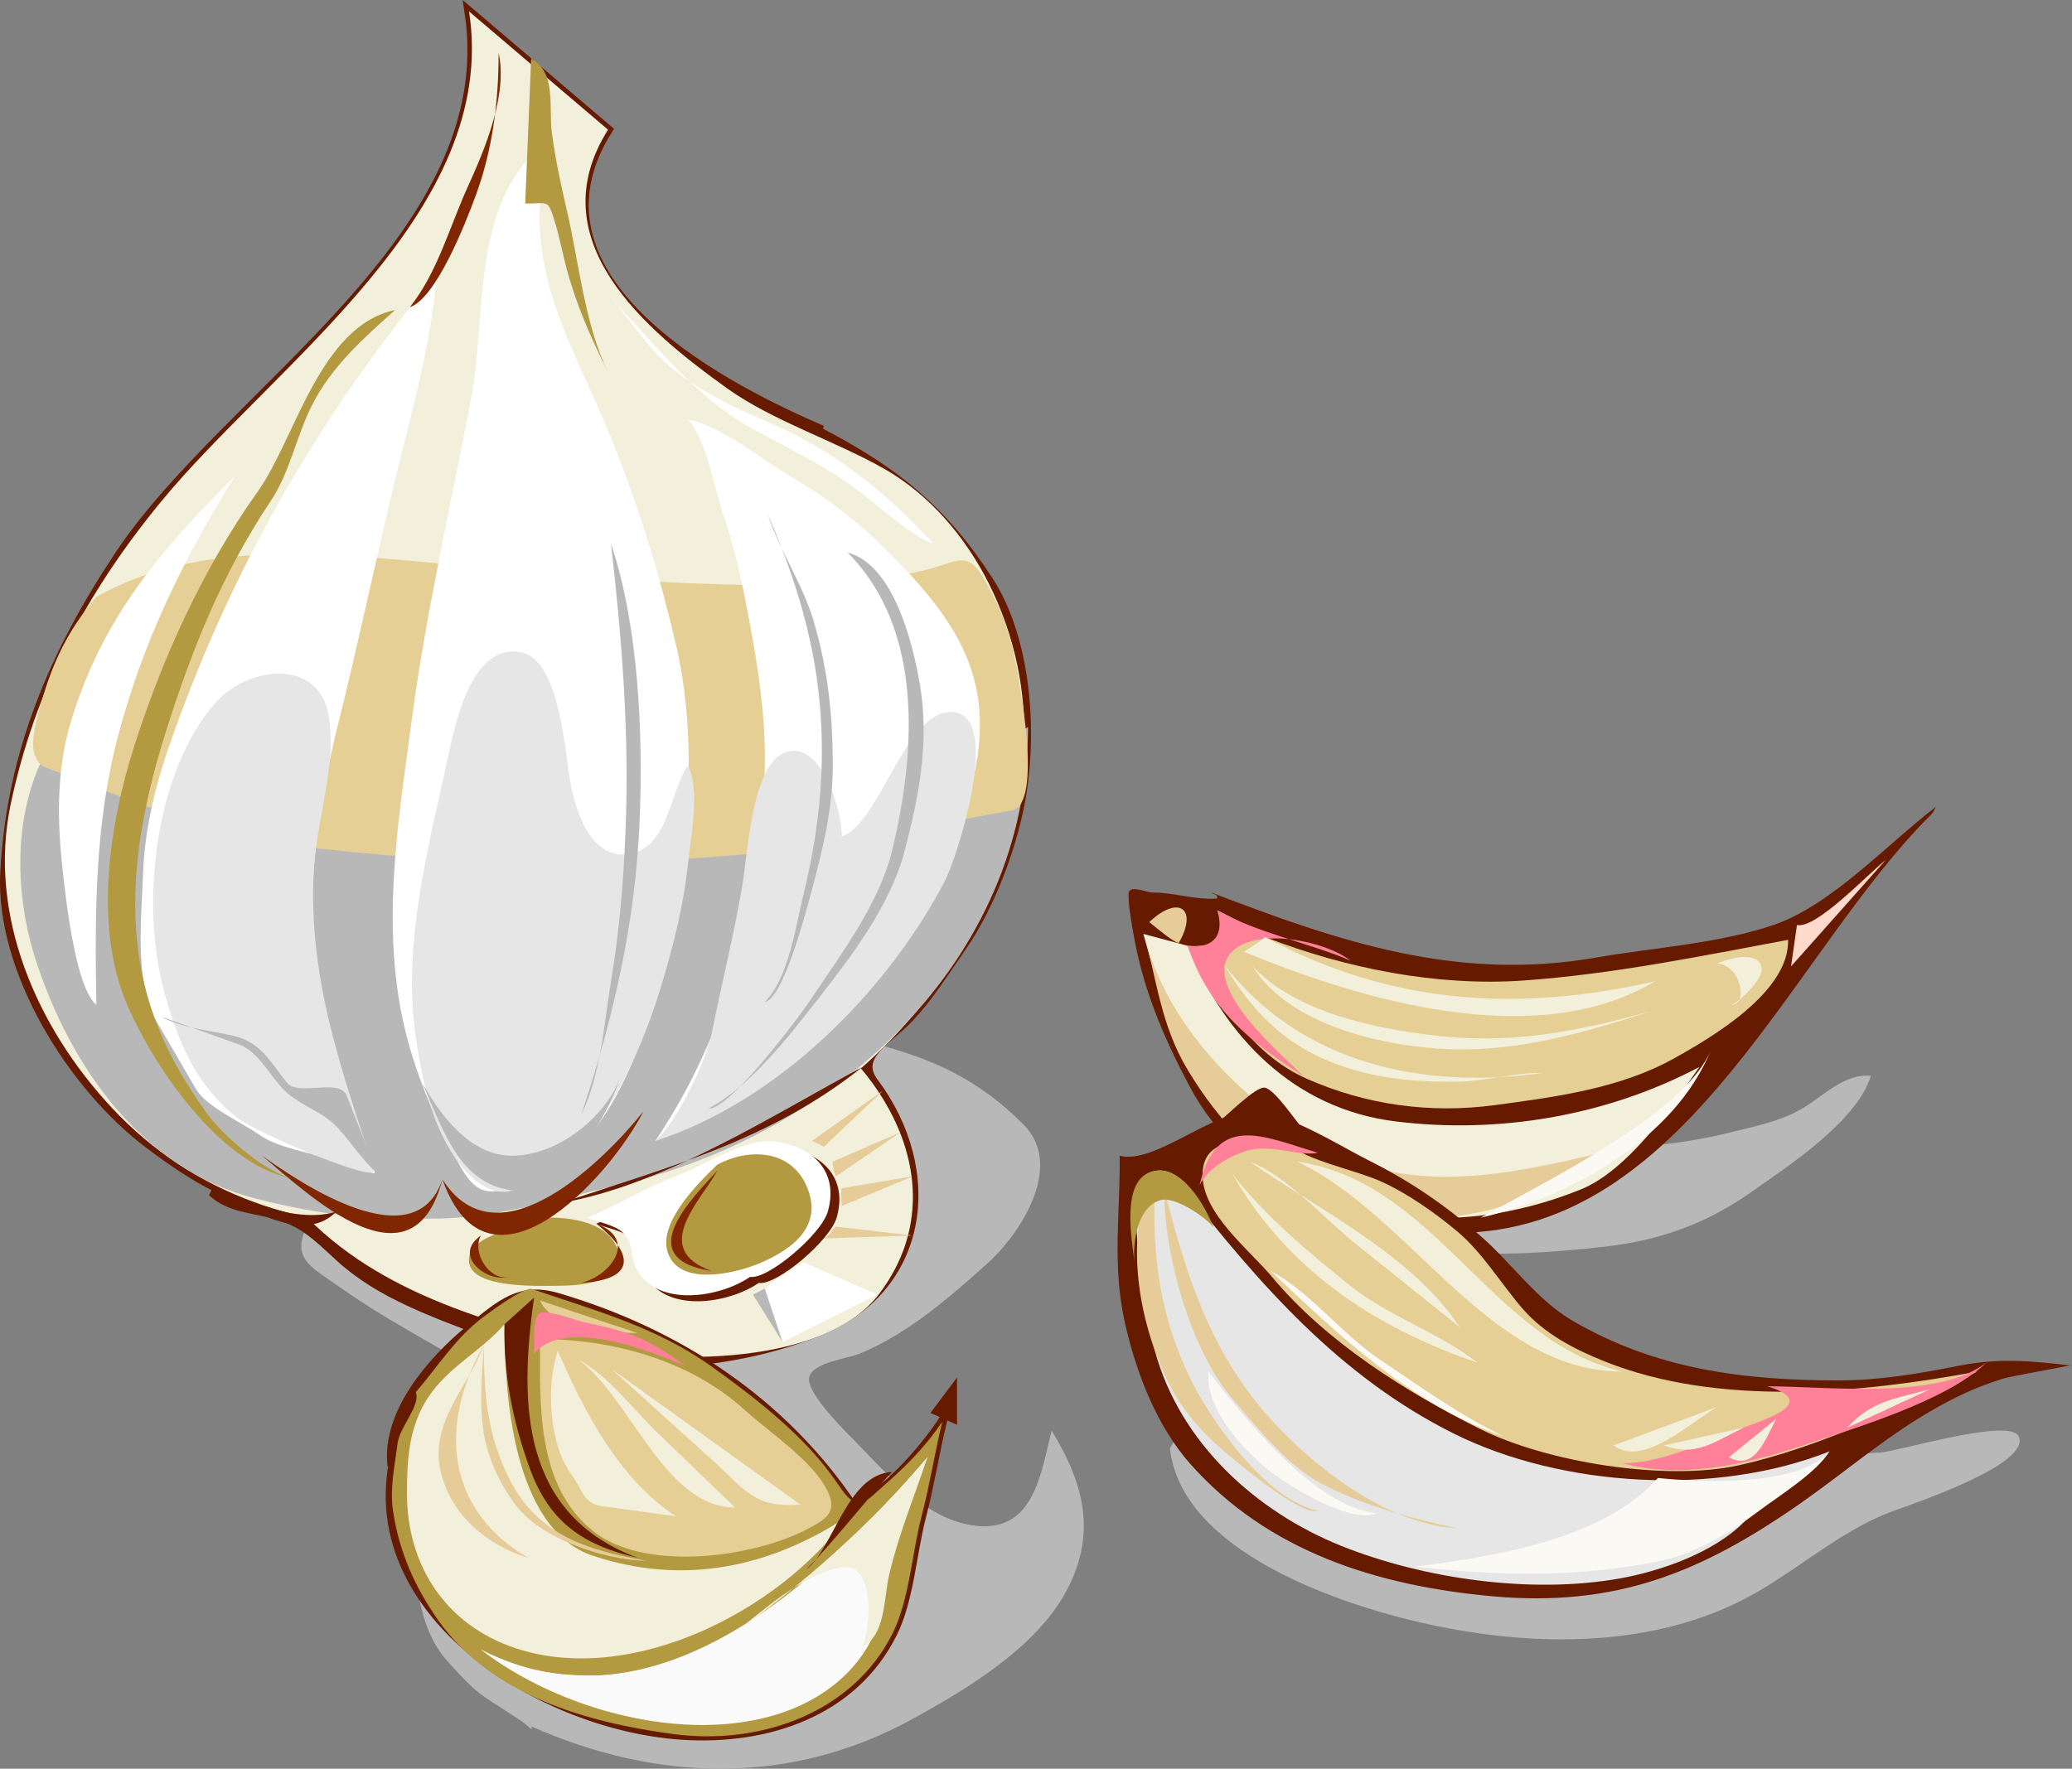 <?xml version="1.0" encoding="UTF-8" standalone="no"?>
<!-- Generator: Adobe Illustrator 12.0.0, SVG Export Plug-In . SVG Version: 6.00 Build 51448)  -->
<svg
    xmlns:inkscape="http://www.inkscape.org/namespaces/inkscape"
    xmlns:rdf="http://www.w3.org/1999/02/22-rdf-syntax-ns#"
    xmlns="http://www.w3.org/2000/svg"
    xmlns:cc="http://web.resource.org/cc/"
    xmlns:dc="http://purl.org/dc/elements/1.1/"
    xmlns:sodipodi="http://inkscape.sourceforge.net/DTD/sodipodi-0.dtd"
    xmlns:svg="http://www.w3.org/2000/svg"
    xmlns:ns1="http://sozi.baierouge.fr"
    xmlns:xlink="http://www.w3.org/1999/xlink"
    id="Layer_1"
    style="enable-background:new 0 0 271.902 232.168"
    sodipodi:docname="Aglio.svg"
    xml:space="preserve"
    viewBox="0 0 271.902 232.168"
    sodipodi:version="0.32"
    version="1.0"
    inkscape:version="0.40+cvs"
    sodipodi:docbase="F:\openclip\svg3"
  >
<rect x="0" y="0" width="271.902" height="232.168" fill="#808080" stroke="none"/>
<sodipodi:namedview
      id="base"
      bordercolor="#666666"
      inkscape:pageshadow="2"
      inkscape:window-width="640"
      pagecolor="#ffffff"
      inkscape:zoom="1.6281314"
      inkscape:window-x="132"
      borderopacity="1.0"
      inkscape:current-layer="Layer_1"
      inkscape:cx="135.95100"
      inkscape:cy="116.08400"
      inkscape:window-y="132"
      inkscape:window-height="540"
      inkscape:pageopacity="0.0"
  />
<g
      id="g3"
    >
	<path
        id="path5"
        style="fill:#B8B8B8"
        d="m69.7 226.6c16.435 7.304 34.014 7.857 50.067-0.972 7.043-3.873 15.957-9.21 19.993-16.47 4.213-7.578 2.628-14.209-1.756-21.369-1.442 5.731-2.361 13.695-10.476 12.419-6.679-1.051-11.783-7.521-16.327-12.056-1.117-1.114-5.418-5.578-5.019-7.351 0.445-1.978 4.999-2.455 6.595-3.104 6.252-2.538 11.875-7.425 16.849-11.903 4.247-3.824 10.102-12.771 4.688-18.183-5.993-5.989-11.847-8.629-19.983-10.738-13.534-3.509-30.601 0.209-43.402 5.065-5.513 2.092-11.189 4.197-16.368 7.039-4.231 2.321-11.562 6.443-13.798 10.91-1.578 3.152-2.083 4.947 1.221 7.259 2.26 1.581 4.514 3.182 6.854 4.644 4.414 2.758 9.09 5.315 13.486 7.848-5.559 5.442-8.943 18.102-7.996 25.682 0.578 4.618 1.28 9.39 4.547 12.907 1.667 1.796 3.084 3.477 5.125 4.804 1.47 0.955 2.939 1.91 4.409 2.865 0.743 0.48 1.684 1.64 1.302 0.7"
    />
	<path
        id="path7"
        style="fill:#661A00"
        d="m107.35 56.222c-14.148-6.13-39.583-20.082-27.558-39.197-6.082-5.175-12.161-10.35-18.24-15.525 4.519 29.49-31.483 49.753-45.841 71.282-8.632 12.944-14.257 26.061-15.077 41.728-0.676 12.913 8.928 28.173 18.928 35.677 2.945 2.21 5.698 4.128 9 5.779-0.13 0.259-0.26 0.518-0.391 0.776 2.08 1.715 4.79 1.875 7.376 2.521 4.171 1.043 5.84 2.83 9.055 5.779 5.316 4.877 12.442 7.282 19.037 9.847 13.768 5.353 29.751 5.349 43.448 0.021 14.342-5.578 16.351-21.15 7.59-32.846-2.571-3.433 1.822-5.509 4.502-8.323 2.704-2.839 4.753-6.154 6.991-9.372 3.871-5.565 6.907-13.702 7.956-20.411 1.353-8.653 0.471-20.263-4.409-27.773-3.34-5.14-6.116-8.637-10.653-12.719-3.37-3.04-9.02-4.148-11.72-7.256"
    />
	<path
        id="path9"
        style="stroke:#661A00;stroke-width:1.2;stroke-miterlimit:10;stroke-linecap:square;fill:none"
        d="m107.35 56.222c-14.148-6.13-39.583-20.082-27.558-39.197-6.082-5.175-12.161-10.35-18.24-15.525 4.519 29.49-31.483 49.753-45.841 71.282-8.632 12.944-14.257 26.061-15.077 41.728-0.676 12.913 8.928 28.173 18.928 35.677 2.945 2.21 5.698 4.128 9 5.779-0.13 0.259-0.26 0.518-0.391 0.776 2.08 1.715 4.79 1.875 7.376 2.521 4.171 1.043 5.84 2.83 9.055 5.779 5.316 4.877 12.442 7.282 19.037 9.847 13.768 5.353 29.751 5.349 43.448 0.021 14.342-5.578 16.351-21.15 7.59-32.846-2.571-3.433 1.822-5.509 4.502-8.323 2.704-2.839 4.753-6.154 6.991-9.372 3.871-5.565 6.907-13.702 7.956-20.411 1.353-8.653 0.471-20.263-4.409-27.773-6.153-9.469-12.402-14.393-22.369-19.577"
    />
	<path
        id="path11"
        style="fill:#F2EFDB"
        d="m104.24 132.68c12.635 7.898 21.167 23.792 11.169 37.11-7.577 10.094-30.136 9.288-40.818 6.503-15.002-3.911-29.684-8.736-38.853-21.988-4.858-7.021 3.693-14.255 8.6-17.525 5.472-3.647 12.893-5.614 19.35-6.39 6.738-0.809 13.406-1.107 20.195-0.64 3.088 0.213 6.434 0.068 9.457 0.773 2.851 0.67 8.759 2.96 10.899 2.16"
    />
	<path
        id="path13"
        style="fill:#F2EFDB"
        d="m61.552 1.5c6.079 5.175 12.158 10.35 18.237 15.524-9.133 14.517 4.855 26.255 15.725 34.017 5.855 4.181 14.092 6.849 20.458 10.457 5.987 3.394 10.74 9.001 13.79 15.101 14.035 28.074-5.562 61.239-31.841 73.651-25.977 12.27-61.417 18.543-83.269-4.862-9.835-10.54-16.31-25.31-13.244-39.85 3.186-15.109 9.991-27.862 19.77-39.744 14.784-17.961 44.407-37.991 40.376-64.296"
    />
	<path
        id="path15"
        style="fill:#B39940"
        d="m70.477 159.85c3.408-0.172 8.858 0.159 10.48 3.881 1.956 4.488-4.49 5.045-7.82 5.045-2.234 0-11.22 0.425-11.585-3.104-0.393-3.81 7.524-4.4 8.925-5.83"
    />
	<path
        id="path17"
        style="fill:#B8B8B8"
        d="m9.156 94.258c10.781-1.66 21.562 3.021 31.74 6.293 10.738 3.452 21.81 7.833 33.04 9.33 11.932 1.59 23.492 2.704 34.948-1.878 8.679-3.472 18.285-7.355 26.018-12.581 0 30.779-25.583 53.896-54.355 60.29-7.472 1.66-14.971 4.053-22.643 4.228-9.215 0.209-15.6-0.361-24.506-2.65-14.914-3.834-24.341-17.63-28.744-31.396-3.315-10.37-2.909-23.4 4.504-31.632"
    />
	<path
        id="path19"
        style="fill:#E6CF95"
        d="m12.648 78.345c12.711-7.147 28.089-5.887 42.292-4.635 15.276 1.347 30.542 3.083 45.882 3.083 6.958 0 13.896-0.293 20.647-1.979 4.075-1.018 5.395-2.623 7.525 0.93 1.809 3.016 3.396 6.725 4.084 10.161 0.543 2.715 3.951 19.775-0.331 20.485-6.976 1.157-13.859 2.862-20.873 3.958-23.353 3.649-46.434 3.661-69.875 1.056-11.776-1.309-22.753-5.356-33.65-9.767-2.208-0.894-3.257-0.815-3.85-2.723-0.533-1.715 0.428-4.983 0.898-6.633 1.528-5.393 3.565-9.642 7.245-13.939"
    />
	<path
        id="path21"
        style="fill:#FFFFFF"
        d="m90.269 55.059c4.688 0.956 9.537 5.228 13.672 7.591 4.267 2.438 8.881 6.039 12.342 9.499 8.383 8.382 14.122 15.924 11.788 28.385-4.502 24.038-21.016 38.695-42.07 49.224 9.65-14.418 13.198-29.535 14.269-46.659 0.532-8.506-0.987-16.949-2.644-25.234-0.739-3.692-1.574-6.983-2.786-10.54-1.174-3.439-2.214-9.858-4.571-12.257"
    />
	<path
        id="path23"
        style="fill:#FFFFFF"
        d="m75.135 151.31c7.71-6.707 11.665-21.793 13.386-31.436 2.002-11.209 2.819-23.811 0.242-34.983-2.72-11.794-6.389-23.058-11.475-34.086-5.303-11.501-8.64-20.044-4.872-32.616-10.843 7.333-8.484 23.108-10.609 34.249-2.645 13.866-5.856 27.727-7.723 41.715-1.85 13.867-4.246 27.774-0.8 41.561 1.398 5.595 4.224 12.299 7.1 17.343 1.957 3.434 3.429 3.968 7.157 2.725 1.743-0.58 7.331-3.92 7.594-4.47"
    />
	<path
        id="path25"
        style="fill:#FFFFFF"
        d="m49.131 153.64c-4.519-8.892-7.678-17.181-8.166-27.447-0.495-10.436 0.804-20.734 3.344-30.894 2.561-10.242 4.736-20.563 7.181-30.83 2.167-9.1 5.131-19.1 5.789-28.425-15.622 18.849-27.241 39.138-35.216 62.273-1.78 5.164-3.102 10.876-3.291 16.338-0.192 5.525-1.177 14.369 1.744 19.375 1.74 2.982 3.481 5.966 5.221 8.948 1.347 2.309 5.98 4.344 8.161 5.89 2.274 1.611 5.151 2.049 7.806 2.838 1.934 0.575 3.868 1.149 5.802 1.725 1.234 0.37 1.755 0.97 1.625 0.22"
    />
	<path
        id="path27"
        style="fill:#FFFFFF"
        d="m12.648 131.9c-0.216-11.647-0.218-23.563 2.76-34.967 3.291-12.602 8.603-23.5 15.481-34.505-9.792 9.728-17.432 18.645-21.553 32.177-1.829 6.006-1.86 12.395-1.219 18.601 0.497 4.81 1.778 16.41 4.531 18.69"
    />
	<path
        id="path29"
        style="fill:#661A00"
        d="m99.585 168.39c-3.86 2.664-11.887 4.031-14.748-0.776-1.127-1.896-0.378-3.48-1.94-5.045-0.969-0.971-3.5-1.442-4.658-1.939 4.001-1.672 7.872-4.068 12.032-5.629 3.705-1.39 8.699-4.94 12.735-4.362 5.044 0.723 8.245 4.088 6.79 9.177-0.87 3.02-7.9 8.97-10.215 8.58"
    />
	<path
        id="path31"
        style="fill:#FFFFFF"
        d="m98.421 167.61c-3.854 2.66-11.896 4.024-14.751-0.777-1.128-1.897-0.375-3.479-1.94-5.044-0.947-0.946-3.417-1.45-4.655-1.94 4-1.673 7.87-4.068 12.03-5.627 3.705-1.39 8.698-4.94 12.734-4.363 5.042 0.722 8.248 4.088 6.792 9.177-0.86 3.01-7.89 8.96-10.209 8.57"
    />
	<path
        id="path33"
        style="fill:#B39940"
        d="m94.15 152.86c4.043-2.161 9.507-2.01 11.643 2.716 2.41 5.33-1.817 8.453-6.21 10.283-3.174 1.323-10.782 3.142-12.032-1.744-0.983-3.86 4.221-8.98 6.602-11.26"
    />
	<path
        id="path35"
        style="fill:#802600"
        d="m53.789 40.311c3.615-4.531 5.199-10.514 7.565-15.719 2.272-4.998 5.292-12.14 4.078-17.659 0 6.361-0.767 12.583-2.946 18.573-1.437 3.952-5.326 13.733-8.697 14.805"
    />
	<path
        id="path37"
        style="fill:#B39940"
        d="m69.7 7.708c-0.259 6.34-0.519 12.679-0.778 19.019 2.922 0 2.931-0.534 3.688 1.746 0.731 2.199 1.148 4.552 1.747 6.792 1.287 4.816 3.205 9.128 5.432 13.584-3.032-6.18-3.801-14.279-5.345-20.972-0.796-3.449-1.569-6.951-2.026-10.465-0.438-3.358 0.64-7.921-2.718-9.704"
    />
	<path
        id="path39"
        style="fill:#802600"
        d="m58.056 154.8c7.35 11.572 21.442-2.743 26.391-8.928-4.657 9.01-20.367 25.96-26.391 8.93"
    />
	<path
        id="path41"
        style="fill:#661A00"
        d="m73.581 157.91c14.21-4.743 27.597-8.259 39.588-17.854-12.03 6.47-25.997 15.49-39.589 17.85"
    />
	<path
        id="path43"
        style="fill:#FFFFFF"
        d="m105.41 165.67c3.234 1.424 6.468 2.847 9.703 4.271-4.14 2.069-8.28 4.14-12.42 6.209-0.742-2.229-1.484-4.457-2.227-6.687-0.27-0.82 4.12-3.22 4.95-3.79"
    />
	<path
        id="path45"
        style="fill:#E6CC99"
        d="m109.29 152.48l8.925-3.882c-2.846 1.94-5.692 3.881-8.539 5.821-0.2-0.59-0.42-1.32-0.39-1.94"
    />
	<path
        id="path47"
        style="fill:#E6CC99"
        d="m110.45 155.97c3.105-0.518 6.211-1.035 9.316-1.553-3.105 1.294-6.211 2.588-9.316 3.882 0-0.72-0.16-1.63 0-2.33"
    />
	<path
        id="path49"
        style="fill:#E6CC99"
        d="m109.67 161.01c3.364 0.389 6.729 0.777 10.093 1.166-3.881 0.129-7.762 0.259-11.643 0.388 0.74-0.34 1.17-1.25 1.55-1.56"
    />
	<path
        id="path51"
        style="fill:#E6CC99"
        d="m108.12 150.53c2.587-2.458 5.175-4.916 7.762-7.374-3.105 2.199-6.211 4.398-9.317 6.598 0.53 0.26 1.05 0.52 1.56 0.77"
    />
	<path
        id="path53"
        style="fill:#B8B8B8"
        d="m100.36 169.16c0.775 2.329 1.551 4.657 2.327 6.986-1.294-2.069-2.587-4.14-3.881-6.209 0.517-0.26 1.035-0.52 1.551-0.78"
    />
	<path
        id="path55"
        style="fill:#FFFFFF"
        d="m122.48 71.36c-6.335-6.867-13.195-12.422-22.164-16.158-4.168-1.736-8.464-3.918-11.989-6.743-3.629-2.909-5.599-6.767-8.732-9.896 5.349 5.342 11.206 13.299 18.889 17.566 4.522 2.512 9.08 4.63 13.326 7.661 2.96 2.113 8.21 6.977 10.67 7.57"
    />
	<path
        id="path57"
        style="fill:#661A00"
        d="m125.59 187.02v-6.21c-1.165 1.553-2.329 3.106-3.494 4.659 1.16 0.51 2.32 1.03 3.49 1.55"
    />
	<path
        id="path59"
        style="fill:#661A00"
        d="m112 197.88c-9.245-13.853-23.047-22.904-38.811-27.554-4.861-1.434-7.318 0.68-11.643 4.268-4.854 4.026-10.923 10.921-10.093 17.854-0.035-2.235 1.022-5.106 2.331-6.984-10.958 23.393 15.427 40.96 35.703 42.302 11.134 0.737 22.464-2.999 27.642-13.368 2.205-4.415 2.541-10.541 3.797-15.351 1.075-4.115 1.745-8.373 2.718-12.42-2.74 4.06-7.25 9.16-11.65 11.25"
    />
	<path
        id="path61"
        style="stroke:#661A00;stroke-width:1.2;stroke-miterlimit:10;stroke-linecap:square;fill:none"
        d="m112 197.88c-9.245-13.853-23.047-22.904-38.811-27.554-4.861-1.434-7.318 0.68-11.643 4.268-4.854 4.026-10.923 10.921-10.093 17.854-0.035-2.235 1.022-5.106 2.331-6.984-10.958 23.393 15.427 40.96 35.703 42.302 11.134 0.737 22.464-2.999 27.642-13.368 2.205-4.415 2.541-10.541 3.797-15.351 1.075-4.115 1.745-8.373 2.718-12.42-2.74 4.06-7.25 9.16-11.65 11.25"
    />
	<path
        id="path63"
        style="fill:#661A00"
        d="m51.458 192.06v0"
    />
	<path
        id="path65"
        style="stroke:#661A00;stroke-width:.7;stroke-miterlimit:10;stroke-linecap:square;fill:none"
        d="m51.458 192.06v0.389"
    />
	<path
        id="path67"
        style="fill:#B39940"
        d="m54.562 182.75c2.674-3.116 4.941-6.694 8.153-9.315 1.028-0.839 6.042-4.59 7.109-4.227 8.4 2.863 16.279 4.968 23.514 10.135 5.86 4.185 12.54 9.36 16.579 15.413 2.739 4.104 3.314 2.64 6.743-0.363 2.602-2.278 5.043-4.877 6.989-7.762-0.973 4.047-1.643 8.305-2.718 12.42-1.256 4.81-1.592 10.936-3.797 15.351-5.247 10.507-17.461 14.726-28.796 13.214-11.32-1.509-23.929-5.079-30.863-14.98-3.099-4.425-5.145-9.064-5.916-14.433-0.418-2.912 0.256-5.87 0.615-8.758 0.266-2.1 3.048-4.98 2.392-6.69"
    />
	<path
        id="path69"
        style="fill:#E6CF95"
        d="m70.864 175.76c0 8.572-0.54 19.21 6.985 25.227 6.673 5.335 20.541 3.502 27.73-0.087 3.197-1.596 4.327-2.582 2.932-5.347-1.953-3.871-7.59-7.57-10.797-10.487-7.171-6.52-17.386-9.3-26.849-9.3"
    />
	<path
        id="path71"
        style="fill:#F2EFDB"
        d="m111.23 199.05c-8.807 12.372-28.41 22.366-43.627 17.282-8.978-2.999-14.202-10.696-14.202-20.338 0-4.425 0.256-8.665 2.717-12.469 2.644-4.086 6.97-6.112 10.089-9.703 0 8.972 1.03 26.868 11.602 30.388 11.804 3.93 23.151 1.6 33.421-5.16"
    />
	<path
        id="path73"
        style="fill:#E6CF95"
        d="m83.67 174.98c-4.269-1.424-8.538-2.847-12.807-4.271 1.686 3.95 10.177 4.27 12.807 4.27"
    />
	<path
        id="path75"
        style="fill:#FAFAFA"
        d="m121.71 191.29c-2.807 5.979-4.781 12.075-5.721 18.7-1.048 7.384-6.561 12.561-13.515 14.878-12.53 4.175-29.271-0.503-39.371-8.352 23.043 11.85 45.021-9.39 58.601-25.23"
    />
	<path
        id="path77"
        style="fill:#F2EFDB"
        d="m73.194 177.31c3.445 7.923 8.006 16.825 15.525 21.734-3.245-0.447-6.491-0.896-9.736-1.343-2.503-0.346-2.48-2.134-3.938-4.076-3.051-4.06-3.386-11.7-1.851-16.31"
    />
	<path
        id="path79"
        style="fill:#F2EFDB"
        d="m75.908 178.48c6.892 5.019 11.261 19.405 20.572 19.405-3.364-3.234-6.728-6.469-10.091-9.703-3.14-3.02-6.691-7.74-10.481-9.7"
    />
	<path
        id="path81"
        style="fill:#F2EFDB"
        d="m80.179 179.64c4.359 3.939 8.719 7.879 13.079 11.819 4.573 4.132 5.7 6.537 11.759 6.033-8.283-5.95-16.562-11.9-24.841-17.85"
    />
	<path
        id="path83"
        style="fill:#E6CC99"
        d="m63.492 176.54c0 6.474 0.437 11.997 3.491 17.854 3.773 7.235 10.313 9.146 17.854 10.48-5.55-0.08-14.139-2.95-17.395-7.605-5.026-7.18-4.499-12.3-3.95-20.72"
    />
	<path
        id="path85"
        style="fill:#E6CC99"
        d="m63.492 176.54c-5.999 10.563-4.96 21.655 5.821 27.944-5.542-1.685-10.257-5.769-11.522-11.485-1.42-6.42 3.83-11.13 5.701-16.46"
    />
	<path
        id="path87"
        style="fill:#F2EFDB"
        d="m113.17 216.12c3.029-1.39 2.83-6.464 3.491-9.313 1.249-5.386 3.324-10.342 5.048-15.524-7.157 8.544-16.425 16.791-25.618 23.286 4.113-3.219 9-7.774 14.245-8.828 4.55-0.92 3.98 7.99 2.83 10.37"
    />
	<path
        id="path89"
        style="fill:#FAFAFA"
        d="m95.313 216.51c-8.999 3.764-23.73 5.306-32.212 0 5.311 3.881 8.43 5.175 15.081 5.781 5.84 0.53 12.144-3.28 17.131-5.78"
    />
	<path
        id="path91"
        style="fill:#661A00"
        d="m66.205 173.82c-0.166 6.556 1.104 12.836 3.333 18.962 2.571 7.066 7.014 10.058 14.132 11.698-15.21-5.673-15.601-20.035-13.583-34.152-1.294 1.16-2.588 2.33-3.882 3.49"
    />
	<path
        id="path93"
        style="fill:#661A00"
        d="m105.79 206.03c3.93-4.018 7.422-8.657 11.256-12.807-5.88 0.28-7.65 10.03-11.26 12.81"
    />
	<path
        id="path95"
        style="fill:#FF8099"
        d="m89.882 179.25c-4.702-1.979-15.833-6.358-19.795-1.551 0.101-1.409-0.432-5.434 1.165-5.434 1.917 0 4.177 1.067 6.094 1.451 5.361 1.07 8.049 2.24 12.536 5.53"
    />
	<path
        id="path97"
        style="fill:#E6E6E6"
        d="m73.194 152.48c6.901-4.302 11.625-16.395 13.808-23.822 1.472-5.01 2.721-9.985 3.269-15.184 0.386-3.658 1.645-9.854-0.001-13.001-2.297 3.195-2.541 10.916-7.762 11.644-5.442 0.758-7.272-6.717-7.858-10.613-0.564-3.748-1.446-14.923-6.229-15.88-6.308-1.263-8.545 8.694-9.5 13.152-2.603 12.144-6.191 24.87-4.357 37.403 0.824 5.634 2.208 12.082 5.822 16.689 1.572 2.005 4.315 4.406 7.102 3.291 1.595-0.65 5.827-2.52 5.706-3.68"
    />
	<path
        id="path99"
        style="fill:#E6E6E6"
        d="m49.131 153.64c-4.31-13.167-8.709-25.184-7.957-39.393 0.358-6.768 3.061-13.66 1.947-20.333-1.263-7.568-10.549-6.493-14.789-1.726-7.98 8.972-9.922 26.206-6.837 37.766 1.81 6.779 4.148 12.465 9.783 16.894 2.161 1.7 18.033 8.54 17.853 6.79"
    />
	<path
        id="path101"
        style="fill:#E6E6E6"
        d="m86.001 149.76c16.036-5.179 30.302-19.508 37.931-33.999 1.692-3.215 7.576-21.614 1.266-22.277-6.388-0.672-9.646 14.664-14.748 16.301 0.142-3.371-2.855-13.224-7.762-10.868-4.006 1.923-4.602 13.262-5.246 17.121-1.09 6.534-2.693 12.875-3.989 19.345-0.795 3.96-4.472 11.65-7.454 14.38"
    />
	<path
        id="path103"
        style="fill:#B8B8B8"
        d="m92.986 145.49c5.467-2.848 10.604-9.567 14.361-14.358 4.354-5.553 9.494-12.327 11.32-19.27 1.914-7.276 3.322-14.37 2.063-21.914-0.883-5.292-3.401-15.824-9.501-17.421 10.093 10.159 8.899 26.37 5.876 38.974-1.672 6.972-6.57 13.49-10.462 19.329-2.28 3.41-11.179 15.07-13.664 14.66"
    />
	<path
        id="path105"
        style="fill:#B8B8B8"
        d="m100.36 131.52c3.095-3.037 4.051-9.904 5.044-13.973 1.261-5.163 2.125-10.318 2.368-15.637 0.572-12.516-2.058-22.999-7.026-34.429 1.545 4.782 4.583 9.135 6.049 14.118 1.879 6.389 2.49 12.366 2.49 19.006 0 5.653-1.401 11.225-2.858 16.638-0.9 3.36-3.75 13.91-6.06 14.28"
    />
	<path
        id="path107"
        style="fill:#B8B8B8"
        d="m81.343 141.61c-1.379 4.292-7.216 14.749-12.576 14.749-8.321 0-10.468-7.786-13.429-14.36 2.33 4.24 6.306 9.702 11.839 9.702 5.86 0 11.984-4.78 14.166-10.09"
    />
	<path
        id="path109"
        style="fill:#B8B8B8"
        d="m21.187 133.46c3.392 1.211 6.783 2.423 10.174 3.634 2.923 1.044 4.412 5.073 6.904 6.844 2.629 1.867 4.329 2.183 6.208 4.27 1.72 1.91 3.102 4.097 5.044 5.821-1.332-3.392-2.664-6.782-3.995-10.174-0.957-2.436-6.379 0.116-7.848-1.719-2.352-2.939-3.449-5.336-7.086-6.185-3.001-0.69-6.761-1-9.401-2.48"
    />
	<path
        id="path111"
        style="fill:#802600"
        d="m58.056 154.8c-3.601 10.695-18.592 0.524-23.672-3.106 6.316 5.3 19.777 18.13 23.672 3.11"
    />
	<path
        id="path113"
        style="fill:#B39940"
        d="m39.038 154.8c-3.575-0.274-9.85-5.797-11.859-8.611-3.565-4.993-6.314-9.899-7.933-15.841-3.097-11.37-0.978-23.236 2.511-34.28 3.473-10.993 7.431-20.808 13.789-30.34 2.52-3.778 3.307-8.423 5.434-12.613 2.544-5.013 6.744-8.753 10.87-12.421-9.911 2.061-13.104 16.949-18.049 23.87-7.118 9.961-12.519 21.856-16.212 33.459-3.246 10.196-5.304 23.602-0.93 33.791 3.706 8.64 12.827 21.81 22.379 22.98"
    />
	<path
        id="path115"
        style="fill:#661A00"
        d="m44.086 159.07c-5.8 1.673-12.763-2.053-18.242-3.881 4.527 1.89 13.483 8.82 18.242 3.88"
    />
	<path
        id="path117"
        style="fill:#B8B8B8"
        d="m76.298 146.26c2.541-5.104 2.968-11.989 3.9-17.583 1.093-6.559 1.621-12.97 1.888-19.605 0.514-12.772-0.458-25.027-1.907-37.715 3.628 10.841 4.221 24.931 3.764 36.291-0.538 13.37-3.426 25.94-7.645 38.6"
    />
	<path
        id="path119"
        style="fill:#B8B8B8"
        d="m167.89 157.13c13.245 8.281 27.422 8.207 42.462 6.538 7.474-0.829 13.564-3.021 19.636-7.313 4.85-3.428 13.687-9.186 15.523-15.136-3.11-0.36-5.879 2.237-8.322 3.865-3.044 2.029-6.765 2.72-10.263 3.595-6.888 1.724-14.876 2.243-21.972 2.243-6.772 0-13.575 0.387-20.365 0.387-2.27 0-23.24 1.4-16.71 5.82"
    />
	<path
        id="path121"
        style="fill:#661A00"
        d="m158.96 117.16c0.425 0.385 0.796 0.086 0.777 0.777-2.808 0.237-5.604-0.777-8.424-0.777-0.917 0-3.221-1.121-3.221 0.194 0 1.631 0.322 3.286 0.59 4.895 1.235 7.423 3.928 13.755 7.432 20.368 6.834 12.899 22.377 19.811 36.613 19.176 29.058-1.295 42.634-36.881 60.544-54.724 0.508-0.505 0.496-0.654 0.776-1.164-6.443 4.927-13.725 12.933-21.348 15.524-7.129 2.424-15.836 2.973-23.287 4.27-18.24 3.17-33.62-2.08-50.45-8.54"
    />
	<path
        id="path123"
        style="fill:#E6CF95"
        d="m165.95 122.98c10.609 4.131 22.663 6.533 34.012 5.722 11.812-0.846 23.094-3.178 34.686-5.333 0.181 6.83-9.972 12.786-15.072 15.617-7.038 3.906-15.558 5.025-23.416 6.075-8.496 1.135-16.795-0.009-24.579-3.414-7.551-3.305-11.797-10.727-15.718-17.503 3.257 0.344 6.476-1.137 3.881-4.657 1.7 0.9 5.89 2.86 6.21 3.49"
    />
	<path
        id="path125"
        style="fill:#F2EFDB"
        d="m155.86 124.14c4.812 11.916 13.888 21.389 27.234 23.054 13.56 1.691 27.754-0.716 39.908-7.141-3.636 5.271-9.415 13.624-15.642 16.114-8.341 3.336-17.014 4.577-25.844 3.104-9.119-1.521-16.336-7.65-22.035-14.619-5.842-7.143-7.01-13.635-9.444-22.063 1.94 0.53 3.88 1.04 5.82 1.56"
    />
	<path
        id="path127"
        style="fill:#FF8099"
        d="m170.99 141.22c-7.075-4.542-12.383-8.823-15.133-17.078 3.448 0.469 4.861-1.487 3.881-4.657 5.327 3.028 11.783 4.191 17.465 6.597-3.255-2.564-12.25-4.431-15.526-1.163-4.37 4.37 6.7 13.67 9.32 16.3"
    />
	<path
        id="path129"
        style="fill:#FFD9CC"
        d="m235.81 121.42c-0.259 1.812-0.519 3.622-0.777 5.434 4.14-4.658 8.28-9.315 12.42-13.973-2.41 1.92-9.11 9.07-11.64 8.54"
    />
	<path
        id="path131"
        style="fill:#F2EFDB"
        d="m165.95 122.98c16.521 8.888 33.141 9.935 51.232 5.822-15.525 9.378-38.801 2.43-53.949-3.882 1.08-0.67 2.71-1.7 2.72-1.94"
    />
	<path
        id="path133"
        style="fill:#F2EFDB"
        d="m164.4 126.86c5.764 6.079 15.978 8.136 23.916 9.069 10.084 1.186 18.803-0.537 28.48-3.248-8.534 2.767-17.254 5.347-26.395 5.045-8.54-0.28-21.19-3.05-26-10.86"
    />
	<path
        id="path135"
        style="fill:#F2EFDB"
        d="m160.52 126.47c10.158 13.19 26.257 16.596 41.914 14.36-3.87-0.051-7.62 1.164-11.549 1.164-4.113 0-7.716-0.187-11.736-1.164-8.84-2.15-14.04-6.72-18.62-14.36"
    />
	<path
        id="path137"
        style="fill:#F2EFDB"
        d="m227.27 131.9c1.059-0.511 4.342-3.528 3.879-5.045-0.626-2.05-4.068-1.109-5.82-0.389 3.23 0.23 4.01 5.39 1.94 5.43"
    />
	<path
        id="path139"
        style="fill:#E6CC99"
        d="m150.04 122.2c2.691 12.201 13.18 22.618 23.658 28.382 11.655 6.411 24.32 3.592 36.5 0.727-10.619 8.716-25.725 11.588-38.172 4.949-7.026-3.748-12.038-8.96-16.164-15.815-3.55-5.88-4.09-11.95-5.83-18.24"
    />
	<path
        id="path141"
        style="fill:#FBF9F3"
        d="m224.56 137.72c-4.726 11.869-18.722 19.462-30.273 22.123 5.656-3.102 11.293-6.02 16.762-9.501 4.57-2.91 11.42-7.5 13.51-12.62"
    />
	<path
        id="path143"
        style="fill:#E6CC99"
        d="m154.7 123.75c2.544-4.435-0.005-6.365-3.883-2.717 1.18 0.96 3.26 2.73 3.88 2.72"
    />
	<path
        id="path145"
        style="fill:#802600"
        d="m94.15 153.64c-2.258 4.085-8.815 10.305-0.777 13.194-10.773-1.66-2.287-9.76 0.777-13.19"
    />
	<path
        id="path147"
        style="fill:#802600"
        d="m66.595 167.61c-2.524 0.753-7.352-2.713-3.494-5.433-1.268 2.44 1.333 5.94 3.494 5.43"
    />
	<path
        id="path149"
        style="fill:#802600"
        d="m78.239 160.62c4.792 3.732 5.48 7.352-1.941 7.761 3.862-0.93 7.466-5.74 1.941-7.76"
    />
	<path
        id="path151"
        style="fill:#B8B8B8"
        d="m153.53 190.12c1.521 13.609 22.477 20.597 33.963 23.095 13.814 3.003 29.718 3.201 42.473-3.891 6.051-3.363 11.732-8.454 18.167-10.87 2.471-0.928 18.417-6.174 16.786-9.885-1.123-2.556-15.638 1.922-18.202 2.094-7.419 0.495-14.771 0.624-22.206 0.624-5.902 0-12.294 0.038-17.635-2.632-6.001-3.001-12.453-4.426-18.888-6.213-12.15-3.38-27.49-4.27-34.46 7.67"
    />
	<path
        id="path153"
        style="fill:#661A00"
        d="m146.93 151.7c0.089 7.605-1.012 14.272 0.673 21.854 1.441 6.484 4.144 13.596 8.61 18.622 10.226 11.506 24.498 15.979 39.619 17.354 16.203 1.472 27.455-3.119 40.463-12.218 5.737-4.014 10.856-8.47 16.978-12.038 3.151-1.838 6.191-3.294 9.686-4.344 0.823-0.247 8.538-1.642 8.554-1.674h0.387c-5.53-0.638-9.55-1.019-14.748 0-5.357 1.049-10.435 1.941-15.91 1.941-12.473 0-23.974-1.463-34.885-7.834-4.679-2.732-7.973-7.543-12.011-11.077-4.571-4.002-9.187-7.188-14.611-9.902-3.951-1.977-10.922-6.449-15.339-6.505-5.35-0.07-12.88 7.02-17.47 5.82"
    />
	<path
        id="path155"
        style="fill:#E6CF95"
        d="m169.06 150.15c-3.61-0.102-11.254-1.924-11.254 4.075 0 5.093 6.146 9.824 9.119 13.389 7.128 8.545 17.483 15.038 27.267 19.939 8.767 4.392 24.39 6.919 34.021 4.778 10.881-2.419 21.26-7.635 31.281-12.297-15.342 2.857-33.964 4.648-48.917-1.327-4.036-1.613-7.982-3.668-10.854-7.018-2.815-3.285-5.217-7.323-8.539-10.091-2.938-2.448-6.565-5.01-10.066-6.566-3.36-1.48-9.72-2.73-12.06-4.87"
    />
	<path
        id="path157"
        style="fill:#E6E6E6"
        d="m155.08 155.58c10.156 12.961 20.71 25.127 35.707 32.601 14.218 7.085 34.521 8.232 49.291 2.329-2.692 3.581-7.93 5.979-11.258 9.315-3.971 3.98-10.851 6.404-16.301 7.374-11.561 2.058-25.633 0.068-36.48-4.27-11.178-4.47-21.182-13.515-24.473-25.566-1.822-6.672-2.275-13.068-2.677-19.948-0.127-2.179 1.377-3.84 3.474-3.775 1.66 0.07 3.27 1.62 2.72 1.96"
    />
	<path
        id="path159"
        style="fill:#FBF9F3"
        d="m217.57 194c-7.346 8.211-21.586 10.283-31.824 11.643 10.96 1.225 21.01 1.465 31.893-0.709 4.798-0.959 9.307-3.696 13.145-6.577 2.839-2.131 7.555-5.027 9.301-7.849-4.09 4.67-16.67 4.08-22.51 3.5"
    />
	<path
        id="path161"
        style="fill:#F2EFDB"
        d="m170.22 152.48c14.968 7.054 25.122 27.556 42.693 27.556-17.27-3.97-24.49-24.94-42.69-27.56"
    />
	<path
        id="path163"
        style="fill:#F2EFDB"
        d="m164.01 152.48c9.344 6.525 21.179 12.176 27.559 21.733-4.528-3.622-9.057-7.244-13.585-10.866-4.1-3.28-9.1-9-13.97-10.86"
    />
	<path
        id="path165"
        style="fill:#F2EFDB"
        d="m161.68 154.03c4.007 5.306 10.302 10.582 15.525 14.748 5.082 4.054 11.597 6.118 16.688 10.091-13.76-4.69-25.11-12.37-32.21-24.84"
    />
	<path
        id="path167"
        style="fill:#F2EFDB"
        d="m211.75 189.73c4.528-1.683 9.056-3.364 13.584-5.047-3.41 1.95-9.75 8-13.58 5.05"
    />
	<path
        id="path169"
        style="fill:#F2EFDB"
        d="m229.21 190.12c2.977-2.069 5.953-4.138 8.93-6.207-1.88 3.76-3.84 8.03-8.93 6.21"
    />
	<path
        id="path171"
        style="fill:#E6CC99"
        d="m152.76 155.97c-0.035 8.664 3.43 21.283 9.17 27.901 3.573 4.119 7.373 8.974 12.381 11.358 5.672 2.701 10.714 4.004 16.869 5.372-9.251-0.506-19.275-8.357-25.064-15.037-7.48-8.62-10.65-18.74-13.36-29.59"
    />
	<path
        id="path173"
        style="fill:#E6CC99"
        d="m172.94 198.27c-6.718-1.209-14.296-12.067-16.98-17.814-4.238-9.076-4.794-16.921-4.365-26.817-4.231 8.169-2.271 19.304 1.401 27.178 1.894 4.06 4.707 7.279 8.108 10.081 2.28 1.89 9.95 8.27 11.83 7.37"
    />
	<path
        id="path175"
        style="fill:#661A00"
        d="m170.99 148.2c-0.996-1.073-3.693-5.229-5.045-5.433-1.165-0.176-5.148 3.862-6.207 4.656 2.97 0.3 9.15 1.92 11.26 0.77"
    />
	<path
        id="path177"
        style="fill:#FF8099"
        d="m172.94 151.31c-6.871-1.989-13.355-5.479-15.525 4.27 1.092-2.188 3.666-3.681 6.039-4.471 3.21-1.07 7.18 0.77 9.48 0.2"
    />
	<path
        id="path179"
        style="fill:#B39940"
        d="m159.35 161.4c-1.1-3.048-4.391-8.885-8.344-7.567-3.894 1.296-2.484 8.833-2.131 11.837-0.263-2.671 0.449-7.415 3.49-8.15 2.22-0.54 7.07 3.19 6.98 3.88"
    />
	<path
        id="path181"
        style="fill:#FF8099"
        d="m260.65 178.86c-5.194 5.078-17.573 8.704-24.683 11.072-7.138 2.377-15.588 4.229-23.054 2.123 4.521 0.091 10.166-2.436 14.345-4.106 3.094-1.237 12.216-3.65 4.671-5.983 8.03 0.01 22.37 1.84 28.72-3.1"
    />
	<path
        id="path183"
        style="fill:#F2EFDB"
        d="m218.34 189.73c3.493-0.776 6.987-1.553 10.48-2.329-4.12 1.96-6.24 3.86-10.48 2.33"
    />
	<path
        id="path185"
        style="fill:#F2EFDB"
        d="m226.88 191.29c2.069-1.683 4.138-3.365 6.207-5.048-1.43 2.67-2.81 6.89-6.21 5.05"
    />
	<path
        id="path187"
        style="fill:#F2EFDB"
        d="m242.41 187.4c3.622-1.682 7.245-3.364 10.867-5.046-4.21 1.2-7.53 1.35-10.87 5.05"
    />
	<path
        id="path189"
        style="fill:#FBF9F3"
        d="m180.7 198.66c-8.365-0.971-17.357-12.498-22.119-18.628-0.395 4.616 3.86 9.44 7.056 12.238 2.98 2.62 11.54 7.83 15.06 6.39"
    />
	<path
        id="path191"
        style="fill:#FBF9F3"
        d="m166.73 166.83c8.973 8.447 18.76 17.771 30.662 21.735-5.685-2.693-11.069-6.595-16.301-10.092-4.88-3.26-9.4-9.1-14.36-11.64"
    />
</g
  >
</svg
>
